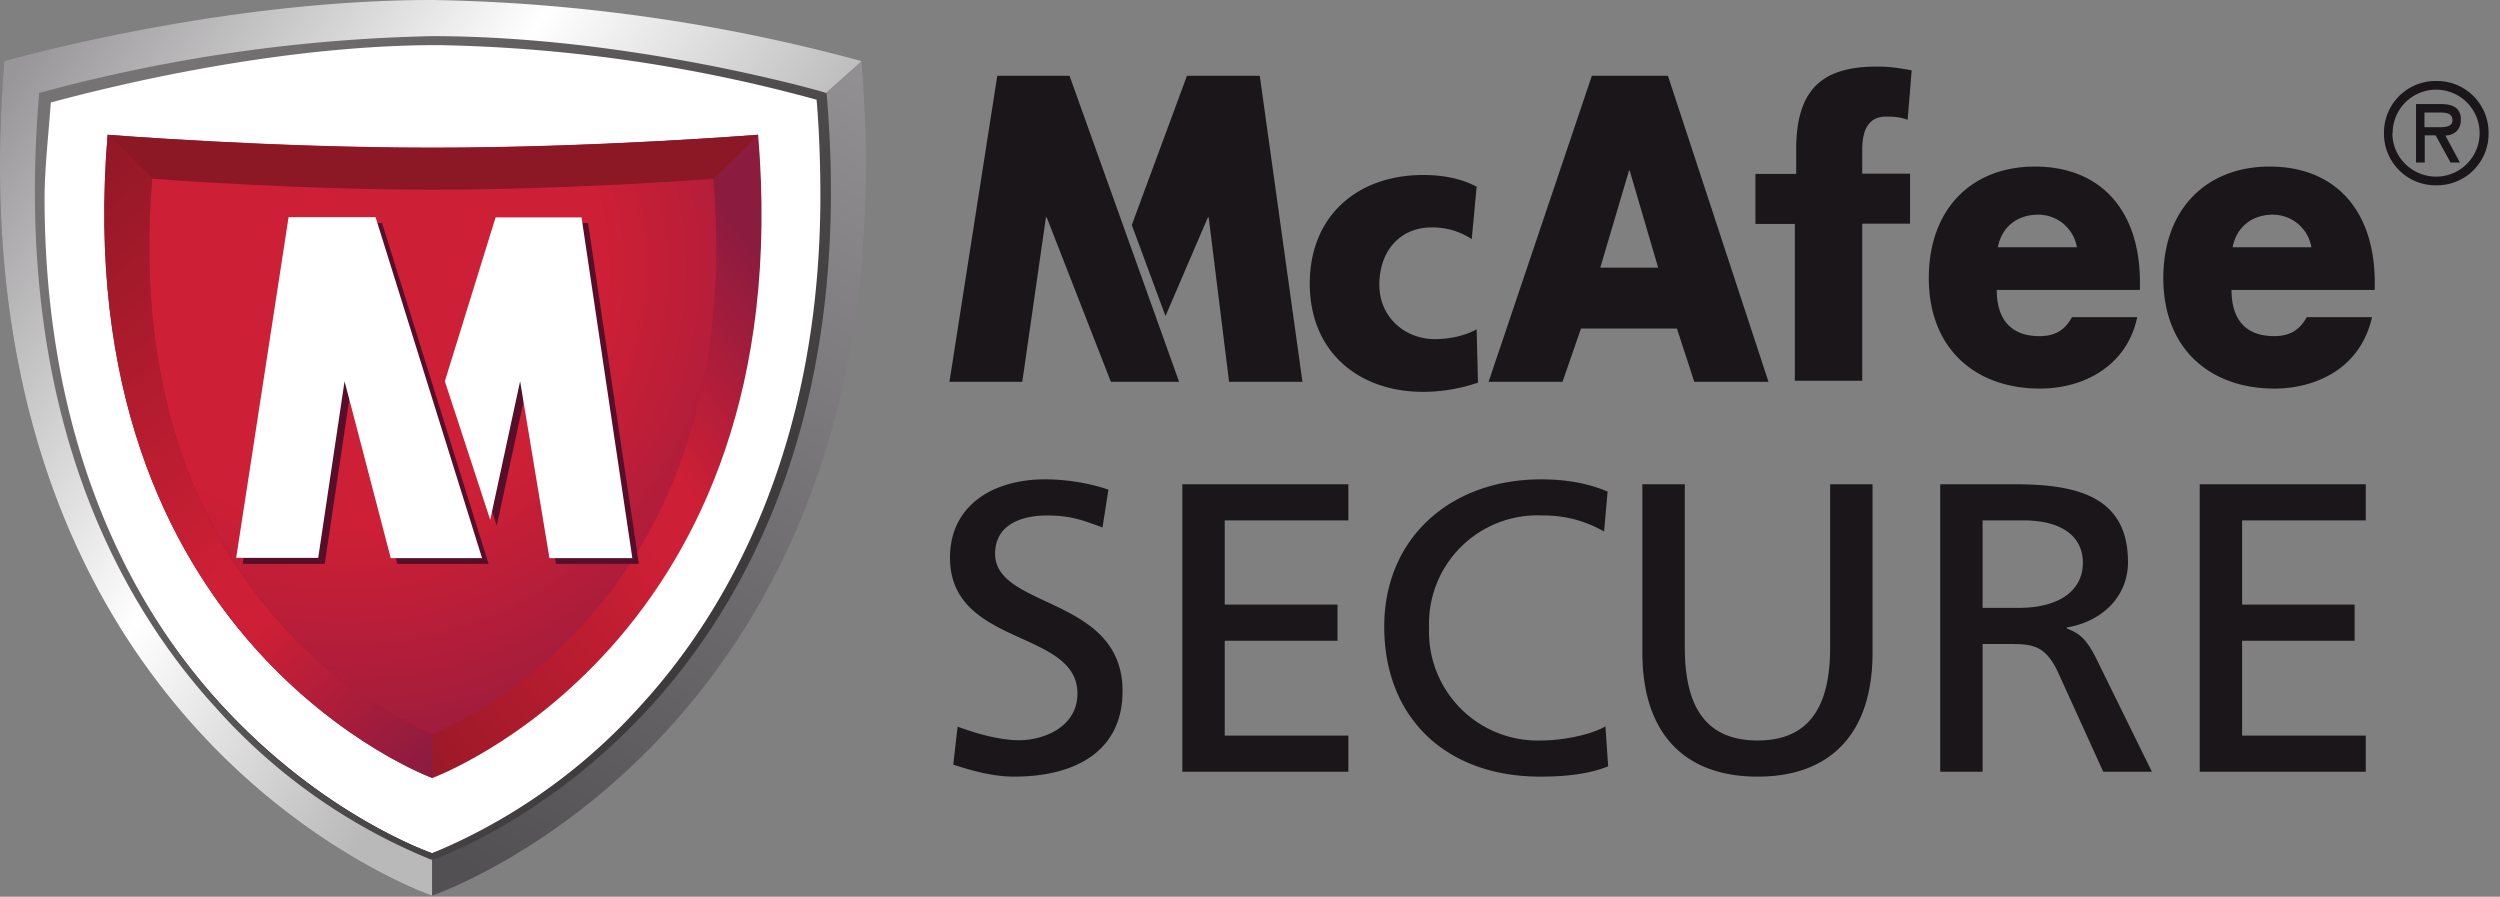 <svg xmlns="http://www.w3.org/2000/svg" width="92" height="33"><rect width="100%" height="100%" fill="#808080" stroke="none"/><path fill="url(#_Linear1)" d="M15.9 0C7.98 0 .16 2.25.16 2.25-1.87 26.93 15.9 32.96 15.9 32.96s17.85-6.05 15.8-30.71A64.12 64.12 0 0 0 15.9 0z"/><path fill="url(#_Linear2)" d="M15.9 0C7.98 0 .16 2.25.16 2.25-1.87 26.93 15.9 32.96 15.9 32.96V31.4L30.08 3.7l1.62-1.45A64.12 64.12 0 0 0 15.9 0z"/><path fill="#fff" stroke="#1a1619" stroke-width=".25" d="M15.9 31.4S-.18 25.94 1.67 3.6c0 0 7.08-2.04 14.25-2.04S30 3.53 30.2 3.6c1.86 22.32-14.3 27.8-14.3 27.8z"/><path fill="#fff" d="M15.9 31.4S-.18 25.94 1.67 3.6c0 0 7.08-2.04 14.25-2.04S30 3.53 30.2 3.6c1.86 22.32-14.3 27.8-14.3 27.8"/><path fill="url(#_Linear3)" d="M1.6 3.38l-.16.04-.01.16c-.96 11.62 3 18.62 6.5 22.45a21.4 21.4 0 0 0 7.9 5.59l.08.02.07-.02c.04-.01 4.14-1.44 7.94-5.6 3.5-3.83 7.48-10.83 6.51-22.44l-.01-.15-.15-.05c-.06-.02-7.1-2.05-14.36-2.05A59.72 59.72 0 0 0 1.59 3.38zm6.54 22.56c-3.07-3.37-6.5-9.25-6.5-18.67 0-1.04.15-2.37.23-3.5C2.91 3.5 9.6 1.66 16.11 1.66a56.1 56.1 0 0 1 13.94 2.01c.1 1.14.14 2.47.14 3.52 0 9.4-3.51 15.38-6.59 18.75a21.28 21.28 0 0 1-7.7 5.46c-.54-.2-4.32-1.67-7.76-5.46z"/><path fill="url(#_Linear4)" d="M15.91 5.43c-6.01 0-11.95-.47-11.95-.47-1.54 18.73 11.95 23.67 11.95 23.67S29.46 23.67 27.9 4.96c-.17.01-5.98.47-11.99.47z"/><path fill="url(#_Radial5)" d="M15.91 6.98c-5.19 0-10.31-.4-10.31-.4-1.34 16.16 10.3 20.43 10.3 20.43s11.7-4.29 10.35-20.45c-.14.01-5.16.41-10.35.41z"/><path fill="#8c1725" d="M27.9 4.96c-.17.01-5.98.48-12 .48-6 0-11.94-.48-11.94-.48L5.6 6.57s5.13.41 10.32.41c5.2 0 10.21-.4 10.35-.4l1.64-1.62z"/><path fill="url(#_Linear6)" d="M15.91 28.63v-1.61S4.26 22.75 5.6 6.57L3.96 4.96C2.42 23.69 15.91 28.63 15.91 28.63z"/><path fill="#570f29" d="M8.93 20.75l1.93-12.54h3.2l3.92 12.54h-3.36l-1.7-6.5-.97 6.5H8.93zm9.56-12.54h3.15l1.87 12.54h-3.05l-1.08-6.5-1.1 5.1-1.66-5.1 1.87-6.04z"/><path fill="#fff" d="M8.69 20.54l1.93-12.55h3.2l3.92 12.55h-3.36l-1.7-6.51-.97 6.5H8.69zM18.24 8h3.16l1.87 12.54h-3.05l-1.08-6.51-1.1 5.1-1.67-5.1 1.87-6.04z"/><path fill="#1a1619" d="M41.65 8.28l2.03-5.49h2.68l1.57 11.26h-2.7L44.48 8h-.03l-1.56 3.63-1.24-3.35zm1.73 5.77h-2.5L38.52 8h-.03l-.87 6.05h-2.68L36.7 2.79h2.66l4.03 11.26zm16.59-7.78h-.02l-1.06 3.58h2.13l-1.05-3.58zm-1.79 5.82l-.68 1.96h-2.72l3.8-11.26h2.8l3.7 11.26h-2.73l-.64-1.96h-3.53zM76.43 9.1A1.44 1.44 0 0 0 75 7.9c-.73 0-1.33.42-1.48 1.2h2.9zm2.32 1.57h-5.27c0 1.1.54 1.7 1.57 1.7.54 0 .92-.19 1.2-.7h2.4c-.19.9-.68 1.56-1.33 1.99-.64.43-1.44.64-2.25.64-2.34 0-4.09-1.43-4.09-4.07 0-2.56 1.6-4.1 3.9-4.1 2.46 0 3.87 1.65 3.87 4.26v.28zm6.31-1.57a1.44 1.44 0 0 0-1.42-1.2c-.73 0-1.33.42-1.48 1.2h2.9zm2.33 1.57h-5.27c0 1.1.53 1.7 1.57 1.7.53 0 .92-.19 1.2-.7h2.4c-.2.9-.69 1.56-1.33 1.99-.65.43-1.45.64-2.26.64-2.34 0-4.09-1.43-4.09-4.07 0-2.56 1.61-4.1 3.91-4.1 2.45 0 3.87 1.65 3.87 4.26v.28zm1.83-6.53v.54h.34c.29 0 .69.04.69-.25 0-.27-.23-.29-.49-.29h-.54zm1.31 1.84h-.35l-.55-1h-.4v1h-.32V3.83h.91c.4 0 .74.11.74.57 0 .42-.29.58-.57.59l.54 1zM88.04 4.9c0 .9.74 1.6 1.61 1.6a1.6 1.6 0 1 0 0-3.2c-.87 0-1.6.7-1.6 1.6m-.32 0a1.9 1.9 0 0 1 1.92-1.92 1.9 1.9 0 0 1 1.93 1.92 1.9 1.9 0 0 1-1.93 1.92 1.9 1.9 0 0 1-1.92-1.92M66.06 8.24H64.6V6.4h1.5v-.9c0-2.26 1-3.05 2.98-3.05.54 0 .95.08 1.27.14l-.15 1.82c-.21-.08-.42-.12-.79-.12-.63 0-.88.47-.88 1.21v.89h1.76v1.84h-1.76v5.78h-2.48V8.24zM40.57 19.41c-.8-.3-1.23-.44-2.05-.44-.87 0-1.9.3-1.9 1.41 0 2.03 4.69 1.56 4.69 5.05 0 2.26-1.8 3.15-3.99 3.15-.77 0-1.52-.21-2.24-.44l.16-1.4c.53.2 1.47.5 2.27.5.89 0 2.14-.48 2.14-1.72 0-2.37-4.69-1.71-4.69-5 0-1.88 1.53-2.88 3.5-2.88.72 0 1.58.12 2.33.38l-.22 1.4zm2.94-1.59h6.11v1.33h-4.55v3.1h4.15v1.33h-4.15v3.49h4.55v1.33h-6.11V17.82zm15.52 1.74a4.4 4.4 0 0 0-2.25-.59 3.99 3.99 0 0 0-4.19 4.14 4 4 0 0 0 4.12 4.14c.78 0 1.82-.2 2.37-.52l.1 1.47c-.83.34-1.85.38-2.5.38-3.45 0-5.74-2.15-5.74-5.52 0-3.26 2.44-5.42 5.77-5.42.84 0 1.67.12 2.45.45l-.13 1.47zm9.88 4.46c0 2.97-1.54 4.56-4.23 4.56-2.7 0-4.24-1.6-4.24-4.56v-6.2H62v6c0 2.03.66 3.43 2.68 3.43 2.01 0 2.67-1.4 2.67-3.43v-6h1.56v6.2zm4.05-1.65h1.33c1.49 0 2.36-.64 2.36-1.66 0-.95-.75-1.56-2.19-1.56h-1.5v3.22zm-1.56-4.55h2.67c2.16 0 4.24.33 4.24 2.86 0 1.3-.98 2.2-2.25 2.41v.04c.48.18.72.4 1.06 1.06l2.07 4.21H77.4l-1.67-3.67c-.48-1.03-1-1.03-1.83-1.03h-.94v4.7H71.4V17.82zm9.55 0h6.11v1.33h-4.55v3.1h4.14v1.33h-4.14v3.49h4.55v1.33h-6.11V17.82zM54.16 8.8a2.6 2.6 0 0 0-1.5-.43c-1.07 0-1.9.8-1.9 2.11 0 1.21.96 2 2.04 2 .56 0 1.12-.13 1.54-.36l.05 1.96c-.62.22-1.36.34-2.02.34-2.37 0-4.17-1.47-4.17-3.98 0-2.54 1.8-4 4.17-4 .74 0 1.4.13 1.97.43l-.18 1.93z"/><defs><linearGradient id="_Linear1" x2="1" gradientTransform="rotate(-61.75 25.14 7.54) scale(35.901)" gradientUnits="userSpaceOnUse"><stop offset="0" stop-color="#535053"/><stop offset="1" stop-color="#989698"/></linearGradient><linearGradient id="_Linear2" x2="1" gradientTransform="rotate(-146.51 13.85 5.13) scale(26.312)" gradientUnits="userSpaceOnUse"><stop offset="0" stop-color="#bab9ba"/><stop offset=".43" stop-color="#fff"/><stop offset="1" stop-color="#989698"/></linearGradient><linearGradient id="_Linear3" x2="1" gradientTransform="rotate(-145.92 17.3 6.252) scale(27.942)" gradientUnits="userSpaceOnUse"><stop offset="0" stop-color="#3c393b"/><stop offset="1" stop-color="#767375"/></linearGradient><linearGradient id="_Linear4" x2="1" gradientTransform="rotate(-35.52 34.041 1.216) scale(24.315)" gradientUnits="userSpaceOnUse"><stop offset="0" stop-color="#8c1725"/><stop offset=".61" stop-color="#cd1f35"/><stop offset=".71" stop-color="#cd1f35"/><stop offset="1" stop-color="#8c1b40"/></linearGradient><radialGradient id="_Radial5" cx="0" cy="0" r="1" gradientTransform="translate(12.7 9.86) scale(21.035)" gradientUnits="userSpaceOnUse"><stop offset="0" stop-color="#cd1f35"/><stop offset=".46" stop-color="#cd1f35"/><stop offset="1" stop-color="#8c1b40"/></radialGradient><linearGradient id="_Linear6" x2="1" gradientTransform="rotate(49.07 -7.15 3.19) scale(26.714)" gradientUnits="userSpaceOnUse"><stop offset="0" stop-color="#8c1725"/><stop offset=".61" stop-color="#cd1f35"/><stop offset=".71" stop-color="#cd1f35"/><stop offset="1" stop-color="#8c1b40"/></linearGradient></defs></svg>